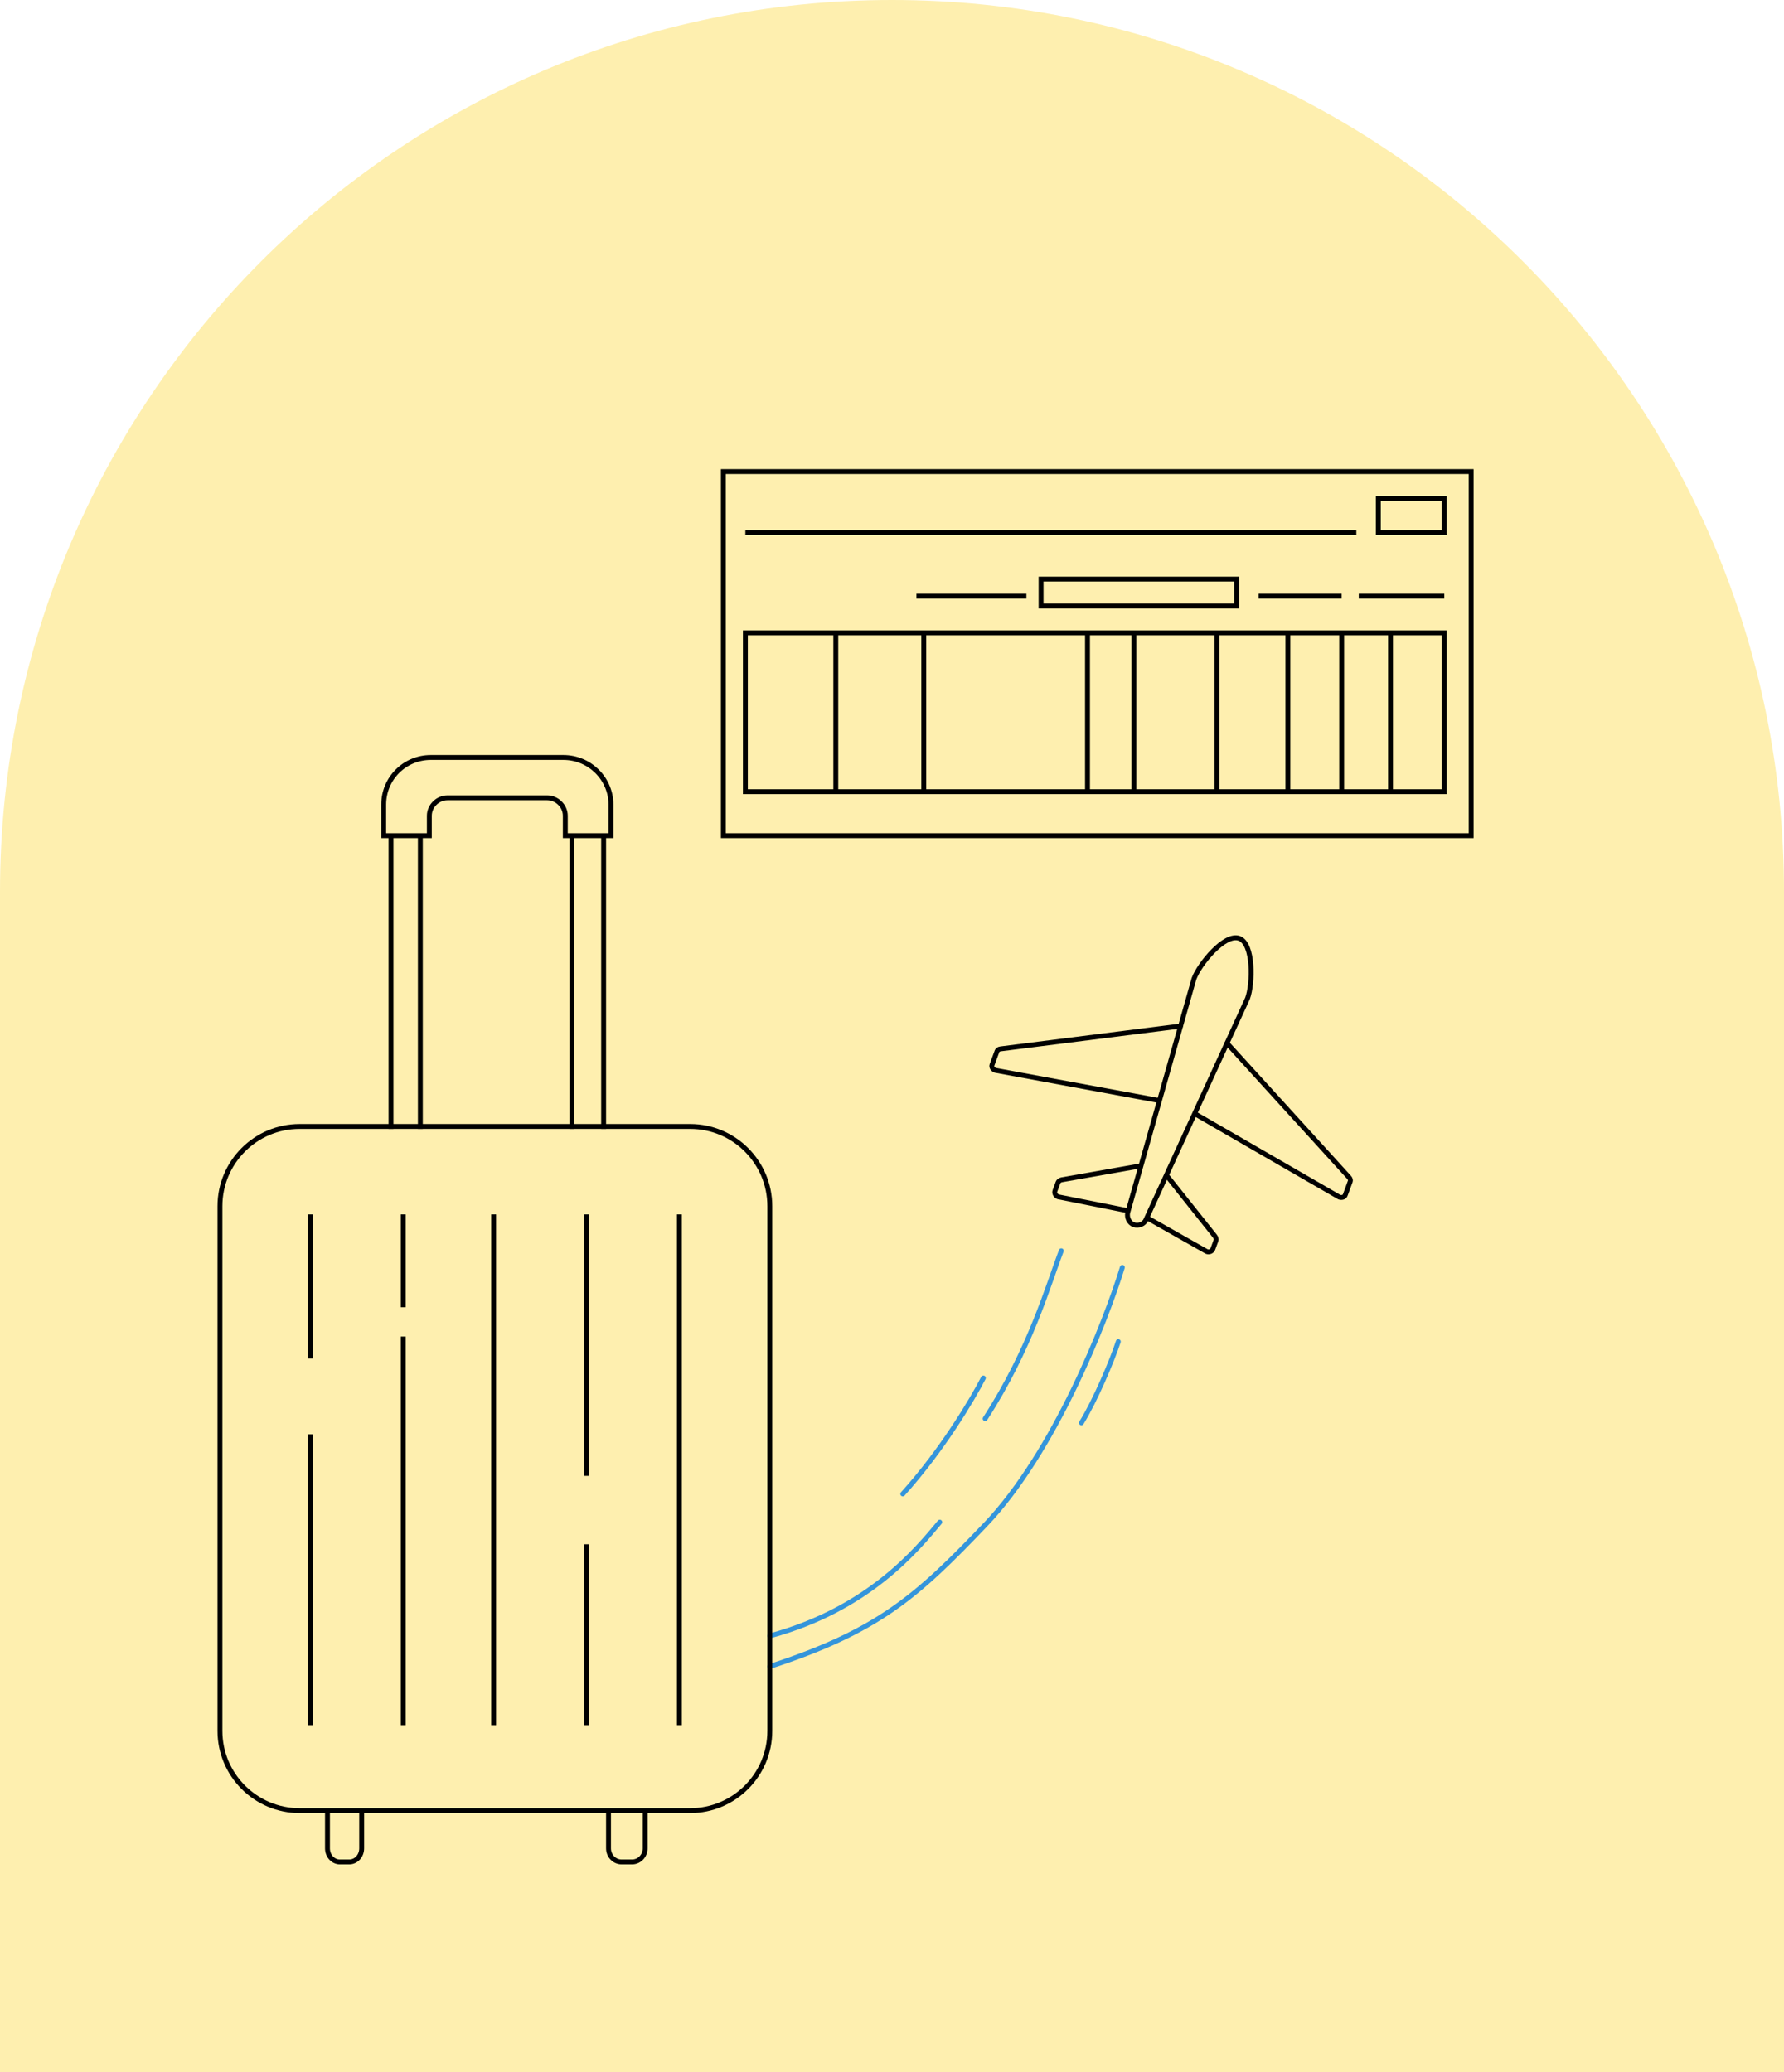 <?xml version="1.0" encoding="UTF-8"?> <svg xmlns="http://www.w3.org/2000/svg" width="730" height="848" viewBox="0 0 730 848" fill="none"> <rect width="730" height="848" fill="white"></rect> <path fill-rule="evenodd" clip-rule="evenodd" d="M729.995 367C729.998 366.334 730 365.667 730 365C730 163.416 566.584 0 365 0C163.416 0 0 163.416 0 365C0 365.667 0.002 366.334 0.005 367H0V848H730V367H729.995Z" fill="#FEEFAF"></path> <path d="M160 462V342" stroke="black" stroke-width="2" stroke-miterlimit="10"></path> <path d="M172 462V342" stroke="black" stroke-width="2" stroke-miterlimit="10"></path> <path d="M234 462V342" stroke="black" stroke-width="2" stroke-miterlimit="10"></path> <path d="M247 462V342" stroke="black" stroke-width="2" stroke-miterlimit="10"></path> <path d="M157 329.28V342H175.68V333.851C175.68 329.876 179.095 326.497 183.112 326.497H223.888C227.905 326.497 231.32 329.876 231.32 333.851V342H250V329.28C250 318.745 241.363 310 230.516 310H176.283C165.637 310 157 318.547 157 329.28Z" stroke="black" stroke-width="2" stroke-miterlimit="10"></path> <path d="M134 741V756.441C134 759.529 136.27 762 139.108 762H142.892C145.73 762 148 759.529 148 756.441V741" stroke="black" stroke-width="2" stroke-miterlimit="10"></path> <path d="M249 741V756.441C249 759.529 251.4 762 254.4 762H258.6C261.6 762 264 759.529 264 756.441V741" stroke="black" stroke-width="2" stroke-miterlimit="10"></path> <path d="M202 497V706" stroke="black" stroke-width="2" stroke-miterlimit="10"></path> <path d="M127 587V706" stroke="black" stroke-width="2" stroke-miterlimit="10"></path> <path d="M127 497V556" stroke="black" stroke-width="2" stroke-miterlimit="10"></path> <path d="M165 547V706" stroke="black" stroke-width="2" stroke-miterlimit="10"></path> <path d="M165 497V535" stroke="black" stroke-width="2" stroke-miterlimit="10"></path> <path d="M278 497V706" stroke="black" stroke-width="2" stroke-miterlimit="10"></path> <path d="M240 632V706" stroke="black" stroke-width="2" stroke-miterlimit="10"></path> <path d="M240 497V604" stroke="black" stroke-width="2" stroke-miterlimit="10"></path> <path d="M602 193H296V342H602V193Z" stroke="black" stroke-width="2" stroke-miterlimit="10"></path> <path d="M591 259H305V324H591V259Z" stroke="black" stroke-width="2" stroke-miterlimit="10"></path> <path d="M506 237H426V248H506V237Z" stroke="black" stroke-width="2" stroke-miterlimit="10"></path> <path d="M420 244H375" stroke="black" stroke-width="2" stroke-miterlimit="10"></path> <path d="M305 218H555" stroke="black" stroke-width="2" stroke-miterlimit="10"></path> <path d="M591 204H564V218H591V204Z" stroke="black" stroke-width="2" stroke-miterlimit="10"></path> <path d="M515 244H549" stroke="black" stroke-width="2" stroke-miterlimit="10"></path> <path d="M556 244H591" stroke="black" stroke-width="2" stroke-miterlimit="10"></path> <path d="M342 259V324" stroke="black" stroke-width="2" stroke-miterlimit="10"></path> <path d="M378 259V324" stroke="black" stroke-width="2" stroke-miterlimit="10"></path> <path d="M445 259V324" stroke="black" stroke-width="2" stroke-miterlimit="10"></path> <path d="M464 259V324" stroke="black" stroke-width="2" stroke-miterlimit="10"></path> <path d="M498 259V324" stroke="black" stroke-width="2" stroke-miterlimit="10"></path> <path d="M527 259V324" stroke="black" stroke-width="2" stroke-miterlimit="10"></path> <path d="M549 259V324" stroke="black" stroke-width="2" stroke-miterlimit="10"></path> <path d="M569 259V324" stroke="black" stroke-width="2" stroke-miterlimit="10"></path> <path d="M488.582 400.526C490.794 394.526 501.156 381.846 507.1 384.037C513.043 386.229 512.693 402.6 510.481 408.6L468.938 499.104C468.239 500.999 465.78 501.886 463.903 501.194C462.026 500.502 461.044 498.346 461.43 496.336L488.582 400.526Z" stroke="#010101" stroke-width="2" stroke-miterlimit="10" stroke-linecap="round"></path> <path d="M502.113 426.975L552.052 481.862C552.569 482.394 552.661 483.109 552.55 483.41L550.448 489.111C550.116 490.012 548.954 490.265 548.013 489.918L489.278 455.99" stroke="#010101" stroke-width="2" stroke-miterlimit="10" stroke-linecap="round"></path> <path d="M477.602 481.367L497.158 505.951C497.652 506.528 497.707 507.338 497.579 507.686L496.297 511.161C495.913 512.204 494.723 512.555 493.79 512.211L469.821 498.636" stroke="#010101" stroke-width="2" stroke-miterlimit="10" stroke-linecap="round"></path> <path d="M483.021 419.931L409.404 429.263C408.666 429.331 408.131 429.816 408.02 430.116L405.918 435.818C405.586 436.718 406.305 437.665 407.246 438.012L473.948 450.334" stroke="#010101" stroke-width="2" stroke-miterlimit="10" stroke-linecap="round"></path> <path d="M466.302 477.204L434.459 482.836C433.684 482.945 433.104 483.521 432.976 483.869L431.694 487.345C431.31 488.387 432.024 489.441 432.995 489.798L461.059 495.408" stroke="#010101" stroke-width="2" stroke-miterlimit="10" stroke-linecap="round"></path> <path d="M459.252 518.706C452.263 541.537 431.286 594.541 403.288 623.906C375.291 653.27 359.5 667.5 315 682" stroke="#3495DB" stroke-width="2" stroke-linecap="round"></path> <path d="M384.551 622.94C375.24 634.136 355.5 658.5 315 669.5" stroke="#3495DB" stroke-width="2" stroke-linecap="round"></path> <path d="M434.271 511.897C428.828 526.084 421.719 551.867 403.12 580.587" stroke="#3495DB" stroke-width="2" stroke-linecap="round"></path> <path d="M457.602 549.056C455.151 556.613 448.158 573.193 442.502 582.314" stroke="#3495DB" stroke-width="2" stroke-linecap="round"></path> <path d="M402.385 563.951C398.101 572.345 385.509 593.583 369.416 611.387" stroke="#3495DB" stroke-width="2" stroke-linecap="round"></path> <path d="M282.4 741H122.6C104.6 741 90 726.379 90 708.353V493.647C90 475.621 104.6 461 122.6 461H282.4C300.4 461 315 475.621 315 493.647V708.353C315 726.379 300.4 741 282.4 741Z" stroke="black" stroke-width="2" stroke-miterlimit="10"></path> </svg> 